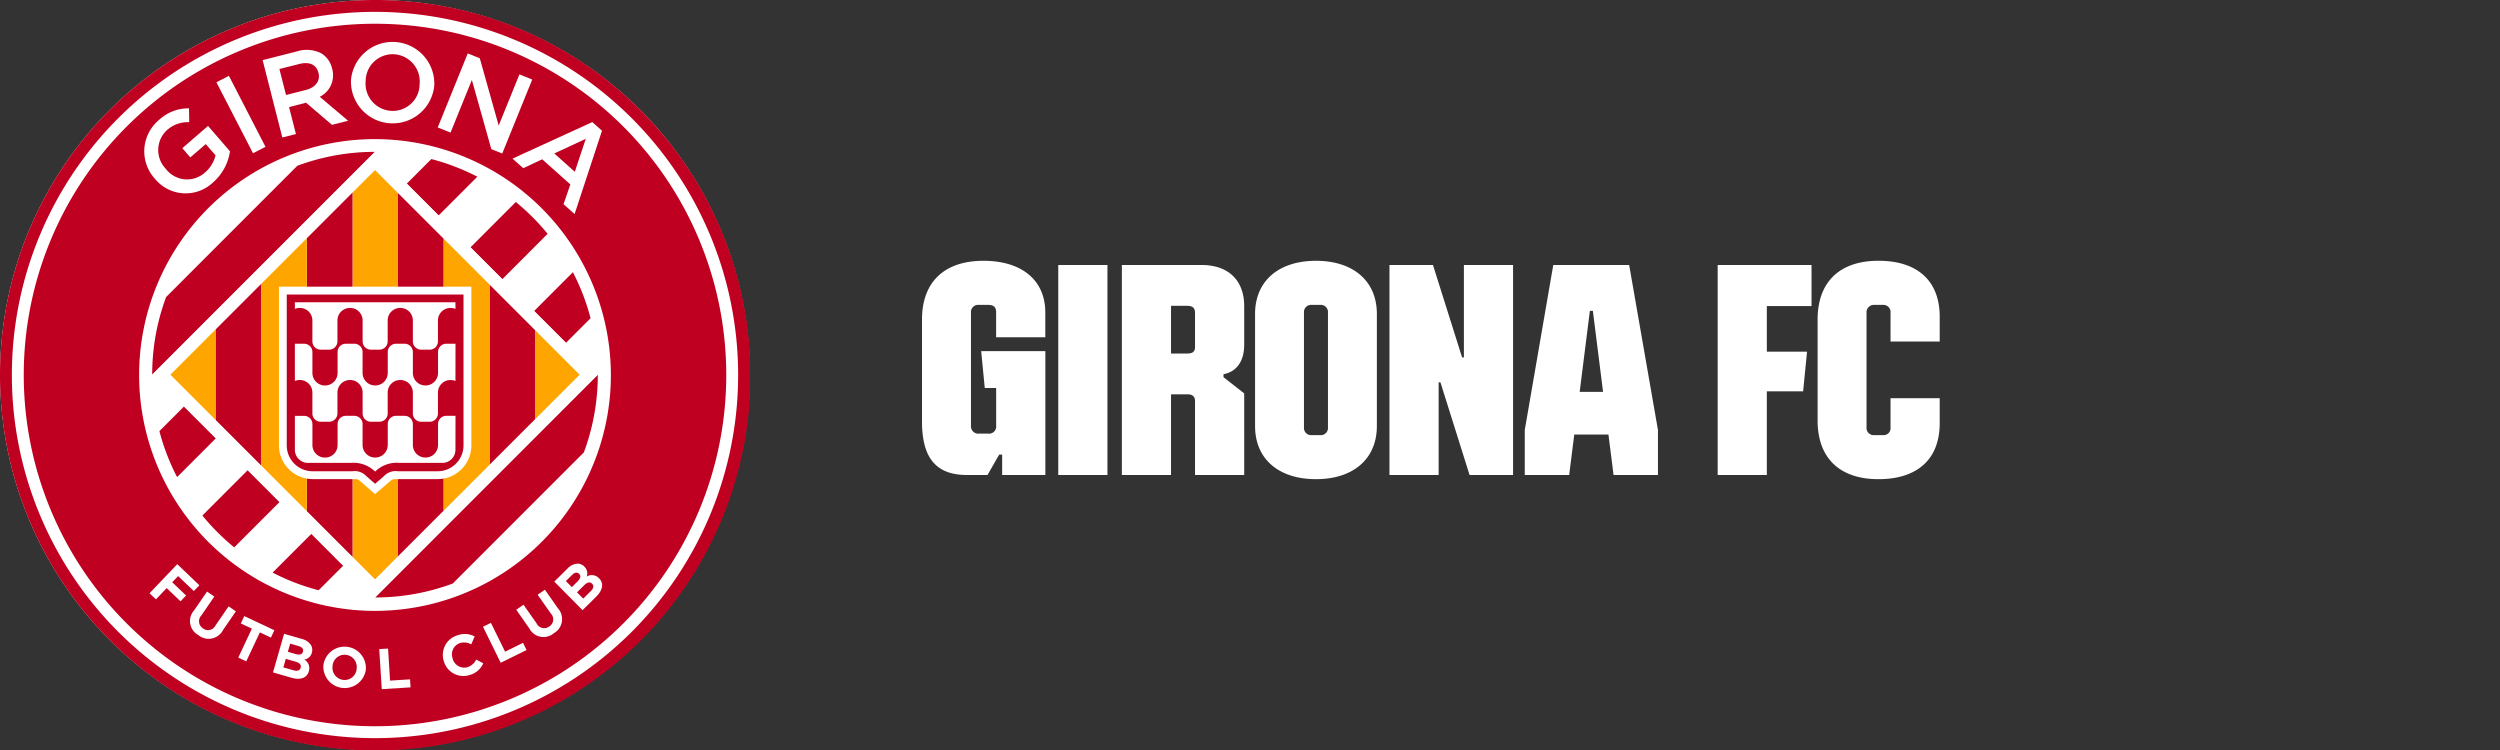 <svg xmlns="http://www.w3.org/2000/svg" xmlns:xlink="http://www.w3.org/1999/xlink" width="300" height="90" viewBox="0 0 300 90">
  <rect x="0" y="0" width="300" height="90" fill="#333333" stroke="none"/>
  <defs>
    <clipPath id="clip-path">
      <rect id="Rectangle_12548" data-name="Rectangle 12548" width="90" height="90" fill="none"/>
    </clipPath>
    <clipPath id="clip-Team_Header_Logo_300x90">
      <rect width="300" height="90"/>
    </clipPath>
  </defs>
  <g id="Team_Header_Logo_300x90" clip-path="url(#clip-Team_Header_Logo_300x90)">
    <g id="Girona_FC_OL" data-name="Girona FC OL">
      <g id="Group_35294" data-name="Group 35294" transform="translate(0 0)">
        <g id="Group_35293" data-name="Group 35293" transform="translate(0 0)" clip-path="url(#clip-path)">
          <path id="Path_25244" data-name="Path 25244" d="M89.989,45A44.992,44.992,0,1,1,45,.005,44.992,44.992,0,0,1,89.989,45" transform="translate(0.003 0.003)" fill="#fff"/>
          <path id="Path_25245" data-name="Path 25245" d="M45,1.424A43.576,43.576,0,1,1,1.424,45,43.576,43.576,0,0,1,45,1.424M45,0A45,45,0,0,0,13.181,76.821a45,45,0,1,0,63.639-63.64A44.7,44.7,0,0,0,45,0" transform="translate(0 0)" fill="#c00020"/>
          <path id="Path_25246" data-name="Path 25246" d="M86.156,44.005A42.15,42.15,0,1,1,44,1.854,42.151,42.151,0,0,1,86.156,44.005" transform="translate(0.995 0.995)" fill="#c00020"/>
          <path id="Path_25247" data-name="Path 25247" d="M39.17,10.865A28.305,28.305,0,1,0,67.475,39.17,28.337,28.337,0,0,0,39.17,10.865" transform="translate(5.83 5.83)" fill="#fff"/>
          <path id="Path_25248" data-name="Path 25248" d="M15.005,44.058,17.66,46.59l-.665.7-1.888-1.8-.707.742,1.663,1.587-.665.7-1.664-1.587-1.288,1.351-.767-.733Z" transform="translate(6.266 23.64)" fill="#fff"/>
          <path id="Path_25249" data-name="Path 25249" d="M15.32,48.469,16.878,46.2l.874.6-1.543,2.248a1.015,1.015,0,0,0,.184,1.57,1,1,0,0,0,1.512-.366l1.561-2.277.874.6L18.8,50.815a1.94,1.94,0,0,1-2.973.6,1.912,1.912,0,0,1-.51-2.946" transform="translate(7.965 24.788)" fill="#fff"/>
          <path id="Path_25250" data-name="Path 25250" d="M20.24,49.622,18.912,49l.416-.885,3.612,1.7-.416.884L21.2,50.072l-1.633,3.476-.959-.45Z" transform="translate(9.984 25.816)" fill="#fff"/>
          <path id="Path_25251" data-name="Path 25251" d="M22.651,49.5l2.148.619a1.756,1.756,0,0,1,1.094.759,1.116,1.116,0,0,1,.091.879l0,.014a1.121,1.121,0,0,1-.9.822,1.18,1.18,0,0,1,.539,1.388l0,.014c-.244.845-1.054,1.071-2.1.77l-2.2-.636Zm1.386,3.344-1.179-.34-.293,1.019,1.211.349c.449.129.765.049.865-.3l0-.014c.091-.31-.086-.569-.608-.719m.885-1.206c.086-.3-.1-.545-.532-.668l-1-.29-.283.979.939.27c.45.131.776.066.876-.277Z" transform="translate(11.438 26.56)" fill="#fff"/>
          <path id="Path_25252" data-name="Path 25252" d="M25.261,52.742l0-.014a2.561,2.561,0,0,1,5.094.509l0,.012a2.561,2.561,0,0,1-5.094-.507m3.99.409,0-.014a1.464,1.464,0,0,0-1.3-1.655,1.44,1.44,0,0,0-1.59,1.346l0,.014a1.462,1.462,0,0,0,1.3,1.653,1.439,1.439,0,0,0,1.59-1.345" transform="translate(13.547 27.095)" fill="#fff"/>
          <path id="Path_25253" data-name="Path 25253" d="M29.616,50.715l1.059-.066.241,3.846,2.4-.151.06.962-3.454.217Z" transform="translate(15.891 27.177)" fill="#fff"/>
          <path id="Path_25254" data-name="Path 25254" d="M34.71,52.8l-.006-.014a2.449,2.449,0,0,1,1.663-3.124,2.487,2.487,0,0,1,2.036.148l-.415.943a1.778,1.778,0,0,0-1.338-.155,1.429,1.429,0,0,0-.89,1.847l0,.014a1.432,1.432,0,0,0,1.784,1.033,1.741,1.741,0,0,0,1.043-.914l.848.452A2.475,2.475,0,0,1,37.8,54.434,2.432,2.432,0,0,1,34.71,52.8" transform="translate(18.557 26.567)" fill="#fff"/>
          <path id="Path_25255" data-name="Path 25255" d="M37.719,49.111l.951-.469,1.7,3.457,2.154-1.062.426.864-3.105,1.53Z" transform="translate(20.239 26.1)" fill="#fff"/>
          <path id="Path_25256" data-name="Path 25256" d="M41.9,50.717l-1.581-2.254.868-.608,1.566,2.231a1.014,1.014,0,0,0,1.533.378,1,1,0,0,0,.187-1.544L42.885,46.66l.868-.608,1.561,2.225a1.939,1.939,0,0,1-.481,2.995,1.912,1.912,0,0,1-2.936-.555" transform="translate(21.632 24.71)" fill="#fff"/>
          <path id="Path_25257" data-name="Path 25257" d="M43.289,46.175l1.59-1.573a1.743,1.743,0,0,1,1.2-.582,1.109,1.109,0,0,1,.811.35l.009.011a1.119,1.119,0,0,1,.281,1.183,1.178,1.178,0,0,1,1.474.209l.009.009c.619.627.419,1.443-.353,2.208L46.676,49.6Zm2.973-.937c-.221-.226-.524-.178-.842.137l-.744.734.716.725.695-.687c.333-.329.436-.645.186-.9Zm.621,1.361-.871.862.745.753.9-.885c.333-.329.418-.645.166-.9l-.011-.009c-.227-.23-.538-.2-.925.18" transform="translate(23.228 23.619)" fill="#fff"/>
          <path id="Path_25258" data-name="Path 25258" d="M12.525,16.891l-.018-.02A4.883,4.883,0,0,1,13,9.888a5.177,5.177,0,0,1,3.634-1.427l.028,1.661a3.757,3.757,0,0,0-2.7.98,3.244,3.244,0,0,0-.135,4.591l.018.02a3.2,3.2,0,0,0,4.7.453A3.917,3.917,0,0,0,19.819,14.1L18.645,12.75l-1.853,1.6-.959-1.108,3.084-2.671,2.635,3.042a6.112,6.112,0,0,1-2.045,3.745,4.754,4.754,0,0,1-6.982-.472" transform="translate(6.046 4.54)" fill="#fff"/>
          <rect id="Rectangle_12547" data-name="Rectangle 12547" width="1.684" height="9.582" transform="translate(25.971 9.871) rotate(-27.267)" fill="#fff"/>
          <path id="Path_25259" data-name="Path 25259" d="M20.51,5.122l4.14-1.054a3.854,3.854,0,0,1,2.915.246,2.9,2.9,0,0,1,1.28,1.807l.006.026A2.877,2.877,0,0,1,27.366,9.52l3.4,2.876-1.936.493-3.107-2.655-2.042.521.825,3.236-1.632.416ZM25.7,8.7c1.168-.3,1.755-1.1,1.515-2.039l-.008-.026C26.956,5.642,26.1,5.281,24.9,5.588l-2.376.6.794,3.118Z" transform="translate(11.005 2.093)" fill="#fff"/>
          <path id="Path_25260" data-name="Path 25260" d="M27.413,7.914l0-.028a5.01,5.01,0,0,1,10,.57l0,.028a5.01,5.01,0,0,1-10-.57m8.239.492,0-.028a3.283,3.283,0,0,0-3.049-3.6,3.238,3.238,0,0,0-3.427,3.182l0,.028a3.271,3.271,0,0,0,3.05,3.582,3.225,3.225,0,0,0,3.425-3.168" transform="translate(14.704 1.733)" fill="#fff"/>
          <path id="Path_25261" data-name="Path 25261" d="M37.788,4.171l1.446.587L41.5,12.827l2.489-6.14,1.535.622-3.6,8.88-1.308-.529-2.334-8.3-2.561,6.317-1.537-.622Z" transform="translate(18.343 2.238)" fill="#fff"/>
          <path id="Path_25262" data-name="Path 25262" d="M49.6,9.533l1.163,1.04-3.287,10-1.328-1.186.817-2.372L43.586,14,41.31,15.068l-1.286-1.149ZM47.5,15.5l1.318-3.961L45.039,13.3Z" transform="translate(21.476 5.115)" fill="#fff"/>
          <path id="Path_25263" data-name="Path 25263" d="M11.886,38.591,38.607,11.859a26.719,26.719,0,0,0-9.31,1.673L13.555,29.281a26.681,26.681,0,0,0-1.669,9.31" transform="translate(6.378 6.363)" fill="#c00020"/>
          <path id="Path_25264" data-name="Path 25264" d="M38.609,54.321,54.346,38.579a26.666,26.666,0,0,0,1.67-9.315L29.3,55.994a26.657,26.657,0,0,0,9.312-1.673" transform="translate(15.72 15.702)" fill="#c00020"/>
          <path id="Path_25265" data-name="Path 25265" d="M35.586,19.191l4.648-4.65a26.546,26.546,0,0,0-5.518-2.119l-2.949,2.95Z" transform="translate(17.046 6.665)" fill="#c00020"/>
          <path id="Path_25266" data-name="Path 25266" d="M15.4,31.744,12.449,34.7a26.588,26.588,0,0,0,2.122,5.519l4.651-4.653Z" transform="translate(6.68 17.033)" fill="#c00020"/>
          <path id="Path_25267" data-name="Path 25267" d="M40.562,25.035,46,19.594a26.853,26.853,0,0,0-3.818-3.818l-5.439,5.441Z" transform="translate(19.716 8.465)" fill="#c00020"/>
          <path id="Path_25268" data-name="Path 25268" d="M21.246,36.72l-5.441,5.443a27.035,27.035,0,0,0,3.821,3.818l5.439-5.441Z" transform="translate(8.48 19.703)" fill="#c00020"/>
          <path id="Path_25269" data-name="Path 25269" d="M45.534,29.733l2.953-2.955a26.608,26.608,0,0,0-2.122-5.518l-4.651,4.653Z" transform="translate(22.382 11.407)" fill="#c00020"/>
          <path id="Path_25270" data-name="Path 25270" d="M25.941,41.691l-4.65,4.651a26.526,26.526,0,0,0,5.519,2.119l2.95-2.95Z" transform="translate(11.424 22.37)" fill="#c00020"/>
          <path id="Path_25271" data-name="Path 25271" d="M32.99,59.663V16.025l-2.761-2.763-2.7,2.7V59.729l2.7,2.7Z" transform="translate(14.772 7.116)" fill="orange"/>
          <path id="Path_25272" data-name="Path 25272" d="M36.564,53.221V20.538l-5.481-5.479V58.7Z" transform="translate(16.678 8.08)" fill="#c00020"/>
          <path id="Path_25273" data-name="Path 25273" d="M23.965,20.5V53.308l5.478,5.479V15.017Z" transform="translate(12.859 8.058)" fill="#c00020"/>
          <path id="Path_25274" data-name="Path 25274" d="M16.832,27.622v10.89l5.458,5.459V22.163Z" transform="translate(9.032 11.892)" fill="#c00020"/>
          <path id="Path_25275" data-name="Path 25275" d="M43.688,38.423V27.664l-5.456-5.456V43.881Z" transform="translate(20.514 11.916)" fill="#c00020"/>
          <path id="Path_25276" data-name="Path 25276" d="M20.384,24.084V45.891l5.5,5.5V18.583Z" transform="translate(10.938 9.971)" fill="orange"/>
          <path id="Path_25277" data-name="Path 25277" d="M13.288,31.161l5.446,5.444V25.716Z" transform="translate(7.13 13.798)" fill="orange"/>
          <path id="Path_25278" data-name="Path 25278" d="M40.154,45.8V24.128l-5.5-5.5V51.307Z" transform="translate(18.592 9.993)" fill="orange"/>
          <path id="Path_25279" data-name="Path 25279" d="M47.161,31.138l-5.378-5.38V36.518Z" transform="translate(22.419 13.821)" fill="orange"/>
          <path id="Path_25280" data-name="Path 25280" d="M38.623,11.86,11.887,38.6,38.623,65.333,65.358,38.6Zm-7.9,43.419-5.315-5.317-5.274-5.274L14.041,38.6l6.094-6.1,5.274-5.274,5.315-5.315,5.292-5.293,2.608-2.6,2.667,2.669,5.293,5.292L51.9,27.293l5.27,5.27L63.2,38.6l-6.03,6.031L51.9,49.9l-5.318,5.317-5.293,5.293-2.667,2.669-2.608-2.606Z" transform="translate(6.378 6.364)" fill="#fff"/>
          <path id="Path_25281" data-name="Path 25281" d="M31.634,45.812c-.381-.333-.381-.333-1.031-.333H25.826a4.046,4.046,0,0,1-4.041-4.041V22.389h23.09V41.438a4.046,4.046,0,0,1-4.041,4.041H36.057c-.639,0-.639,0-1.051.352L33.312,47.28Z" transform="translate(11.689 12.013)" fill="#fff"/>
          <path id="Path_25282" data-name="Path 25282" d="M41.971,23H22.394V41.111a3.109,3.109,0,0,0,3.105,3.1h4.777a1.88,1.88,0,0,1,1.647.565l1.066.934,1.079-.922a1.889,1.889,0,0,1,1.661-.578h4.777a3.107,3.107,0,0,0,3.1-3.1V23Zm.667,18.632a1.575,1.575,0,0,1-1.575,1.575H35.933A3.685,3.685,0,0,0,33,44.25a3.709,3.709,0,0,0-2.93-1.043H24.942a1.574,1.574,0,0,1-1.573-1.575v-4.07a.7.7,0,0,1,.08,0h1.026a1,1,0,0,1,1,.994v2.512a1.5,1.5,0,0,0,1.5,1.5h.02a1.5,1.5,0,0,0,1.5-1.5V38.551a.991.991,0,0,1,.991-.994H30.5a.994.994,0,0,1,.994.994v2.512a1.5,1.5,0,0,0,1.5,1.5h.02a1.5,1.5,0,0,0,1.5-1.5V38.551a.993.993,0,0,1,.993-.994h1.028a.993.993,0,0,1,.993.994v2.512a1.5,1.5,0,0,0,1.5,1.5h.02a1.5,1.5,0,0,0,1.5-1.5V38.551a.994.994,0,0,1,.994-.994h1.028a.619.619,0,0,1,.075,0Zm0-8.253a1.517,1.517,0,0,0-.579-.117h-.02a1.5,1.5,0,0,0-1.5,1.5v2.514a.992.992,0,0,1-.993.993H38.52a.993.993,0,0,1-.994-.993V34.76a1.5,1.5,0,0,0-1.5-1.5h-.02a1.5,1.5,0,0,0-1.5,1.5v2.514a.994.994,0,0,1-.994.993H32.491a.992.992,0,0,1-.993-.993V34.76a1.5,1.5,0,0,0-1.5-1.5h-.02a1.5,1.5,0,0,0-1.5,1.5v2.514a1,1,0,0,1-1,.993H26.463a.991.991,0,0,1-.993-.993V34.76a1.5,1.5,0,0,0-1.5-1.5h-.02a1.493,1.493,0,0,0-.582.118V28.91c.026,0,.054,0,.08,0h1.026a1,1,0,0,1,1,.993v2.514a1.5,1.5,0,0,0,1.5,1.5h.02a1.5,1.5,0,0,0,1.5-1.5V29.9a.991.991,0,0,1,.991-.993H30.5a.993.993,0,0,1,.994.993v2.514a1.5,1.5,0,0,0,1.5,1.5h.02a1.5,1.5,0,0,0,1.5-1.5V29.9a.992.992,0,0,1,.993-.993h1.028a.992.992,0,0,1,.993.993v2.514a1.5,1.5,0,0,0,1.5,1.5h.02a1.5,1.5,0,0,0,1.5-1.5V29.9a.993.993,0,0,1,.994-.993h1.028c.025,0,.051,0,.075,0Zm0-8.649a1.489,1.489,0,0,0-.579-.117h-.02a1.5,1.5,0,0,0-1.5,1.5v2.512a.993.993,0,0,1-.993.994H38.52a1,1,0,0,1-.994-.994V26.111a1.5,1.5,0,0,0-1.5-1.5h-.02a1.5,1.5,0,0,0-1.5,1.5v2.512a1,1,0,0,1-.994.994H32.491a.993.993,0,0,1-.993-.994V26.111a1.5,1.5,0,0,0-1.5-1.5h-.02a1.5,1.5,0,0,0-1.5,1.5v2.512a1,1,0,0,1-1,.994H26.463a.993.993,0,0,1-.993-.994V26.111a1.5,1.5,0,0,0-1.5-1.5h-.02a1.493,1.493,0,0,0-.582.118v-.8h19.27Z" transform="translate(12.016 12.341)" fill="#c00020"/>
        </g>
      </g>
      <path id="Real_sociedad" data-name="Real sociedad" d="M6.048,0H8.5L9.9-2.448h.36V0h5.184V-14.868H7.74l.432,4.428H9.54V-5.9a.853.853,0,0,1-.936.936H7.488A.88.88,0,0,1,6.516-5.9V-19.476a.864.864,0,0,1,.972-.936H8.6c.648,0,.936.288.936.864v3.024h5.9v-2.988c0-3.852-2.808-6.192-7.416-6.192-4.716,0-7.38,2.556-7.38,7.056v12.24C.648-2.016,2.34,0,6.048,0ZM16.992,0h5.9V-25.2h-5.9Zm7.632,0h5.9V-9.684h1.98c.612,0,.9.288.9.828V0h5.9V-9.792l-2.484-1.944v-.36c1.584-.288,2.484-1.584,2.484-3.528v-4.644c0-3.1-1.908-4.932-5.112-4.932H24.624Zm5.9-14.58V-20.3h1.98c.612,0,.9.288.9.828v4.1c0,.54-.252.792-.9.792ZM47.916.5c4.5,0,7.308-2.448,7.308-6.372V-19.332c0-3.924-2.808-6.372-7.308-6.372s-7.308,2.448-7.308,6.372V-5.868C40.608-1.944,43.416.5,47.916.5Zm-1.44-6.228V-19.476a.864.864,0,0,1,.972-.936h.936a.864.864,0,0,1,.972.936V-5.724a.864.864,0,0,1-.972.936h-.936A.864.864,0,0,1,46.476-5.724ZM56.736,0h5.9V-11.124h.216L66.348,0h5.22V-25.2h-5.9v11.088h-.216L61.956-25.2h-5.22ZM72.972,0H78.3l.612-4.86h4.1L83.628,0h5.328V-5.4L85.5-25.2H76.392L72.972-5.4ZM79.56-9.972l1.224-9.72h.36l1.224,9.72ZM96.12,0h5.9V-10.044h4.356l.468-4.752h-4.824v-5.472h5.364V-25.2H96.12Zm19.3.5c4.716,0,7.344-2.448,7.344-6.7V-9.216h-5.9v3.492a.837.837,0,0,1-.936.936h-.972a.864.864,0,0,1-.972-.936V-19.44a.89.89,0,0,1,.972-.972h.972a.864.864,0,0,1,.936.972v3.42h5.9v-2.988c0-4.248-2.628-6.7-7.344-6.7-4.68,0-7.308,2.556-7.308,7.056v12.1C108.108-2.052,110.736.5,115.416.5Z" transform="translate(110 57)" fill="#fff"/>
    </g>
  </g>
</svg>
